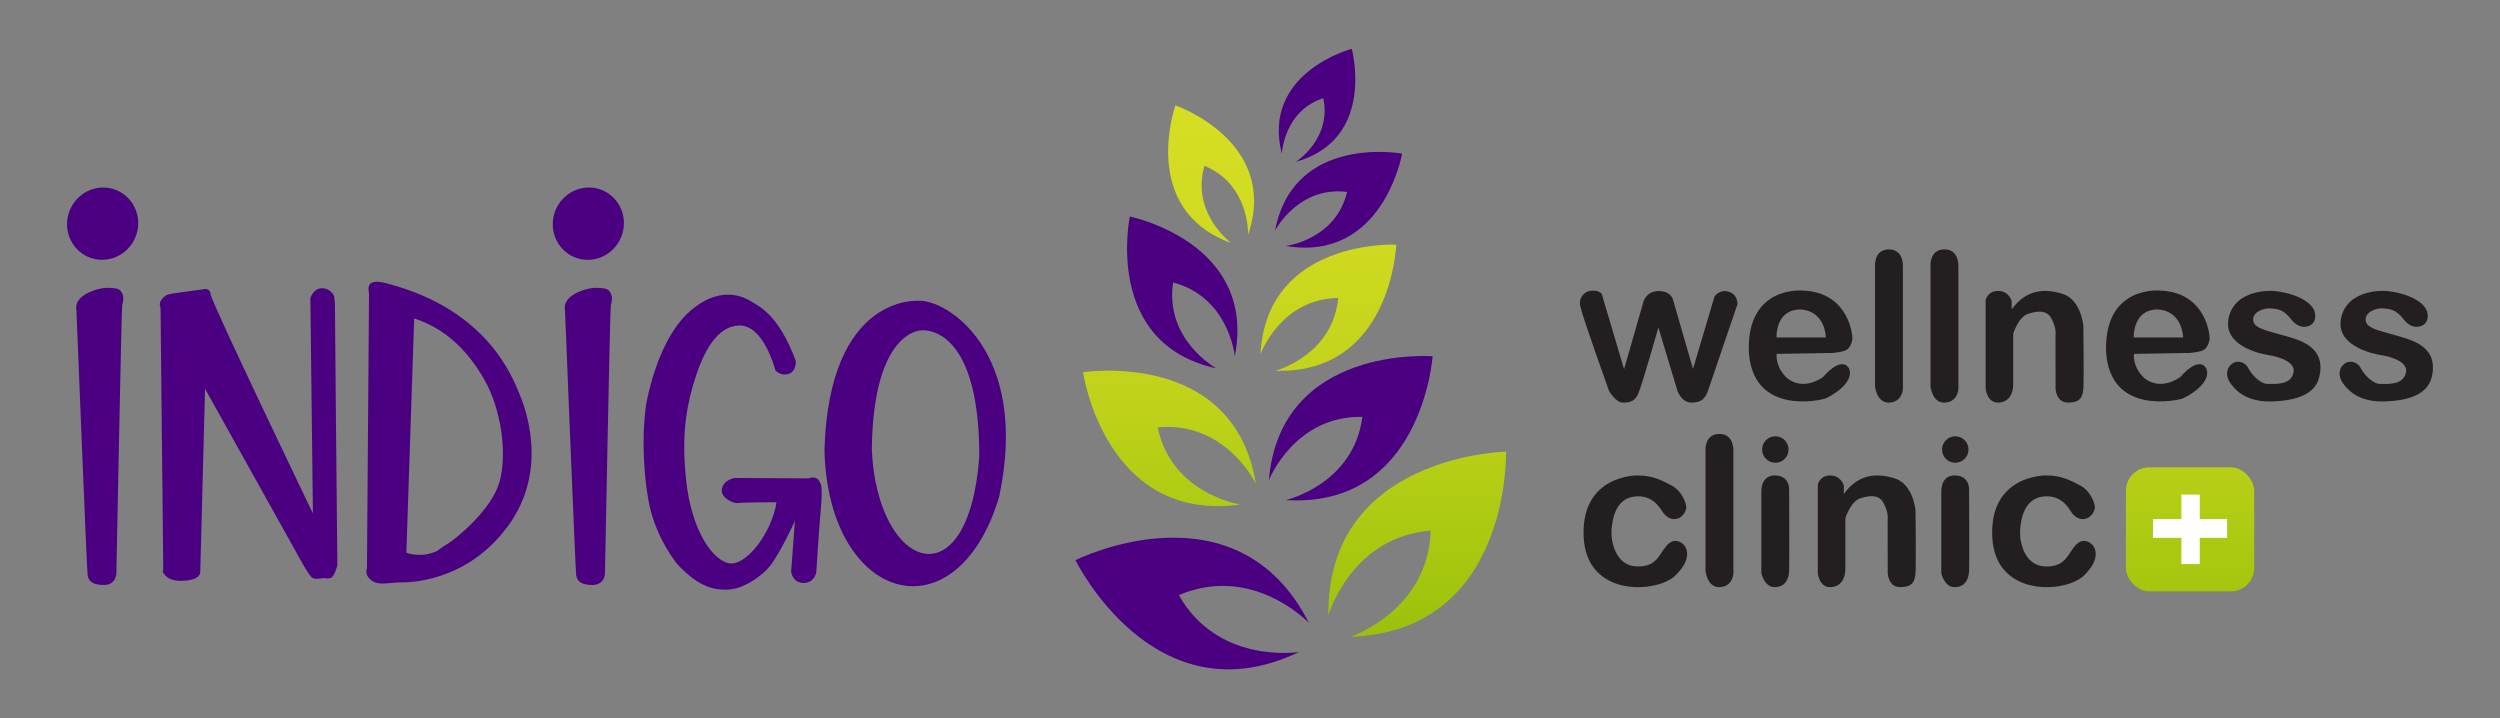 <svg xmlns="http://www.w3.org/2000/svg" xmlns:xlink="http://www.w3.org/1999/xlink" id="leaf" viewBox="0 0 1284.441 368.977"><rect x="0" y="0" width="1284.441" height="368.977" fill="#808080" stroke="none"/><defs><style>.cls-1{fill:url(#linear-gradient-2);}.cls-2{fill:#fff;}.cls-3{fill:url(#linear-gradient-4);}.cls-4{fill:url(#linear-gradient-3);}.cls-5{fill:url(#linear-gradient-5);}.cls-6{fill:#231f20;}.cls-7{fill:#4b0081;}.cls-8{fill:url(#linear-gradient);}</style><linearGradient id="linear-gradient" x1="1125.199" y1="69.533" x2="1125.199" y2="407.839" gradientUnits="userSpaceOnUse"><stop offset="0" stop-color="#d6de23"></stop><stop offset=".186" stop-color="#cfda20"></stop><stop offset=".441" stop-color="#bed219"></stop><stop offset=".734" stop-color="#a1c40d"></stop><stop offset="1" stop-color="#81b500"></stop></linearGradient><linearGradient id="linear-gradient-2" x1="728.122" y1="60.389" x2="728.122" y2="398.696" xlink:href="#linear-gradient"></linearGradient><linearGradient id="linear-gradient-3" x1="682.478" y1="60.389" x2="682.478" y2="398.696" xlink:href="#linear-gradient"></linearGradient><linearGradient id="linear-gradient-4" x1="600.811" y1="60.389" x2="600.811" y2="398.696" xlink:href="#linear-gradient"></linearGradient><linearGradient id="linear-gradient-5" x1="622.238" y1="60.389" x2="622.238" y2="398.696" xlink:href="#linear-gradient"></linearGradient></defs><path class="cls-6" d="M815.517,149.859s-4.723,1.889-3.621,7.399c1.102,5.51,14.798,43.608,14.798,43.608,0,0,3.463,5.982,7.084,5.982s6.14-.472,8.029-4.88c1.889-4.408,10.233-33.69,10.233-33.69l9.761,32.431s2.047,6.14,7.242,6.14,7.084-2.047,8.659-6.612,14.956-43.923,14.956-43.923c0,0,.315-5.038-4.566-6.455-4.88-1.417-7.242,2.519-7.242,2.519l-11.02,37.154-10.39-35.894s-1.107-4.086-7.244-4.086-7.712,5.031-7.712,5.031l-10.075,35.107-11.492-38.728s-2.361-2.834-7.399-1.102Z"></path><path class="cls-6" d="M941.461,181.345s4.251-.315,6.612-1.259,3.306-3.936,3.621-5.668-1.653-24.166-25.189-25.12c0,0-28.81-3.06-28.023,30.945,1.732,33.533,36.996,25.346,39.2,24.559s15.428-7.872,12.28-15.586c-4.251-6.612-13.224,4.408-13.224,4.408,0,0-9.603,7.557-18.419.787-6.455-5.825-5.51-12.594-5.51-12.594l28.652-.472ZM912.73,173.395s-.708-14.44,12.364-14.405c12.915.866,12.982,14.405,12.982,14.405h-25.346Z"></path><path class="cls-6" d="M1125.014,181.345s4.251-.315,6.612-1.259,3.306-3.936,3.621-5.668-1.653-24.166-25.189-25.12c0,0-28.81-3.06-28.023,30.945,1.732,33.533,36.996,25.346,39.2,24.559s15.428-7.872,12.28-15.586c-4.251-6.612-13.224,4.408-13.224,4.408,0,0-9.603,7.557-18.419.787-6.455-5.825-5.51-12.594-5.51-12.594l28.652-.472ZM1096.283,173.395s-.708-14.44,12.364-14.405c12.915.866,12.982,14.405,12.982,14.405h-25.346Z"></path><path class="cls-6" d="M963.344,136.635v62.028s.945,8.186,6.927,8.186,7.399-5.038,7.399-7.399v-62.342s.63-8.973-7.163-8.973-7.163,8.501-7.163,8.501Z"></path><path class="cls-6" d="M876.244,231.443v62.028s.945,8.186,6.927,8.186,7.399-5.038,7.399-7.399v-62.342s.63-8.973-7.163-8.973-7.163,8.501-7.163,8.501Z"></path><path class="cls-6" d="M991.851,136.635v62.028s.945,8.186,6.927,8.186,7.399-5.038,7.399-7.399v-62.342s.63-8.973-7.163-8.973-7.163,8.501-7.163,8.501Z"></path><path class="cls-6" d="M1020.176,158.99v40.617s.63,7.242,6.297,7.242,7.872-4.723,7.872-9.288v-26.133s2.676-8.659,7.714-10.233c5.038-1.574,9.761-2.047,12.122,2.834,2.361,4.88,1.889,6.455,1.889,9.367s.039,26.369.039,26.369c0,0,.276,7.084,6.416,7.084s7.557-2.676,7.872-7.399,0-31.958,0-31.958c0,0-1.102-13.539-10.705-16.53-9.603-2.991-18.892-2.047-26.133,8.029v-4.329s-1.417-5.192-6.927-5.192-6.455,4.72-6.455,4.72v4.802Z"></path><path class="cls-6" d="M933.938,253.798v40.617s.63,7.242,6.297,7.242,7.872-4.723,7.872-9.288v-26.133s2.676-8.659,7.714-10.233c5.038-1.574,9.761-2.047,12.122,2.834s1.889,6.455,1.889,9.367.039,26.369.039,26.369c0,0,.276,7.084,6.416,7.084s7.557-2.676,7.872-7.399c.315-4.723,0-31.958,0-31.958,0,0-1.102-13.539-10.705-16.53-9.603-2.991-18.892-2.047-26.133,8.029v-4.329s-1.417-5.192-6.927-5.192-6.455,4.72-6.455,4.72v4.802Z"></path><path class="cls-6" d="M1168.003,149.468s-19.679-1.498-22.985,13.93c-3.306,15.428,19.679,18.892,19.679,18.892,0,0,14.798,1.889,13.696,8.816-1.102,6.927-9.603,6.14-13.382,6.14s-8.501-5.143-9.866-8.081-5.353-4.303-8.081-2.519c-2.729,1.784-4.303,5.931-.84,10.627,3.463,4.696,9.577,9.465,21.699,8.97,12.122-.495,21.804-3.723,23.772-12.932s-1.496-15.664-13.303-19.443c-11.807-3.778-19.915-4.487-20.702-8.973s5.353-6.769,8.895-6.455,6.612.472,10.469,5.51c3.857,5.038,7.793,3.857,7.793,3.857,0,0,5.117-.315,4.644-6.297-.472-5.982-9.839-10.941-21.489-12.04Z"></path><path class="cls-6" d="M1225.788,149.468s-19.679-1.498-22.985,13.93c-3.306,15.428,19.679,18.892,19.679,18.892,0,0,14.798,1.889,13.696,8.816-1.102,6.927-9.603,6.14-13.382,6.14s-8.501-5.143-9.866-8.081c-1.364-2.939-5.353-4.303-8.081-2.519-2.729,1.784-4.303,5.931-.84,10.627,3.463,4.696,9.577,9.465,21.699,8.97,12.122-.495,21.804-3.723,23.772-12.932,1.968-9.21-1.496-15.664-13.303-19.443-11.807-3.778-19.915-4.487-20.702-8.973s5.353-6.769,8.895-6.455,6.612.472,10.469,5.51c3.857,5.038,7.793,3.857,7.793,3.857,0,0,5.117-.315,4.644-6.297s-9.839-10.941-21.489-12.04Z"></path><path class="cls-6" d="M841.126,244.276s-28.757-.419-27.498,31.277c1.259,31.696,37.705,29.151,46.993,20.256s5.668-14.641,4.566-15.822-4.88-4.172-8.895.315c-4.014,4.487-4.959,11.178-15.664,10.705s-13.067-13.145-12.673-18.577c.394-5.431,1.889-16.137,11.807-17.317,9.918-1.181,13.46,6.691,14.877,8.501,1.417,1.81,4.014,3.857,7.242,2.834,3.227-1.023,4.566-4.487,4.487-6.061s-1.968-7.95-7.399-10.863c-5.431-2.913-10.075-5.311-17.842-5.249Z"></path><path class="cls-6" d="M1051.051,244.276s-28.757-.419-27.498,31.277c1.259,31.696,37.705,29.151,46.993,20.256,9.288-8.895,5.668-14.641,4.566-15.822s-4.88-4.172-8.895.315c-4.014,4.487-4.959,11.178-15.664,10.705s-13.067-13.145-12.673-18.577c.394-5.431,1.889-16.137,11.807-17.317,9.918-1.181,13.46,6.691,14.877,8.501,1.417,1.81,4.014,3.857,7.242,2.834,3.227-1.023,4.566-4.487,4.487-6.061s-1.968-7.95-7.399-10.863-10.075-5.311-17.842-5.249Z"></path><path class="cls-6" d="M911.865,244.276s-6.927-.629-6.927,8.397v41.772s1.469,7.287,6.927,7.212c5.458-.075,7.137-4.273,7.347-8.261.21-3.988,0-42.191,0-42.191,0,0,.21-6.928-7.347-6.928Z"></path><circle class="cls-6" cx="912.121" cy="230.948" r="6.799"></circle><path class="cls-6" d="M1004.319,244.276s-6.927-.629-6.927,8.397v41.772s1.469,7.287,6.927,7.212c5.458-.075,7.137-4.273,7.347-8.261.21-3.988,0-42.191,0-42.191,0,0,.21-6.928-7.347-6.928Z"></path><circle class="cls-6" cx="1004.576" cy="230.948" r="6.799"></circle><rect class="cls-8" x="1092.247" y="240.102" width="65.904" height="63.718" rx="12" ry="12"></rect><polygon class="cls-2" points="1144.232 266.661 1130.177 266.661 1130.177 254.129 1120.748 254.129 1120.748 266.661 1106.166 266.661 1106.166 276.325 1120.748 276.325 1120.748 289.794 1130.177 289.794 1130.177 276.325 1144.232 276.325 1144.232 266.661"></polygon><path class="cls-7" d="M83.883,292.88l-1.395-134.714s-1.221-2.216.698-4.484,3.053-2.442,5.582-2.878,15.612-2.18,15.612-2.18c0,0,3.489-1.221,3.925,2.878s52.461,112.291,52.461,112.291l-1.308-110.677s1.635-5.037,5.952-5.037,6.345,3.663,6.345,4.644.393,2.943.327,4.121,1.243,133.506,1.243,133.506c0,0-1.439,6.28-3.663,6.672s-2.747-.131-3.794,0-4.121.85-5.56-.262-4.644-6.803-4.644-6.803l-50.324-90.225-2.442,93.907s.349,3.078-4.622,4.212c-4.971,1.134-10.379.698-12.908-1.744-2.529-2.442-1.483-3.227-1.483-3.227Z"></path><path class="cls-7" d="M266.513,201.477c-3.314-7.675-16.048-42.213-66.982-55.644,0,0-5.407-1.831-8.286-.698s-1.657,5.407-1.657,5.407l-1.047,141.465s-1.134,2.66,1.047,5.015c2.18,2.355,4.274,2.878,8.068,2.747s4.186-.523,7.98-.523,33.753.262,55.208-28.781c21.455-29.043,8.983-61.313,5.669-68.988ZM256.483,248.051c-4.274,14.391-22.851,29.13-25.794,30.875-2.944,1.744-6.214,4.186-6.214,4.186-8.198,3.837-15.699.872-15.699.872l4.012-120.358c15.394,4.884,27.124,15.786,36.02,31.354,8.896,15.568,11.949,38.68,7.675,53.071Z"></path><path class="cls-7" d="M290.28,159.395s-.916-3.14,1.962-6.149,9.812-5.625,15.045-5.364,5.495,1.047,6.541,2.878.393,4.84,0,5.887-3.009,137.365-3.009,137.365c0,0,.393,6.541-6.541,6.541s-7.849-3.009-8.242-4.971-5.756-136.188-5.756-136.188Z"></path><path class="cls-7" d="M398.384,190.314s-5.931-23.723-18.882-23.069c-12.952.654-19.624,17.53-23.548,31.136s-5.756,28.127-3.271,49.713c2.486,21.586,11.512,38.07,20.932,41.079,9.419,3.009,23.2-16.091,25.336-31.136,0,0-18.01.044-19.929.436-1.919.393-9.201-2.704-8.111-7.457s6.716-5.451,6.716-5.451l37.677.218s3.75-1.483,5.364,1.003c1.613,2.486,1.352,3.75,1.352,3.75,0,0,.458,3.38-.262,10.444s-2.355,32.837-2.355,32.837c0,0-.654,5.495-6.345,5.691-5.691.196-6.607-5.625-6.607-5.625l1.962-26.23s-7.522,16.484-12.755,23.025c-5.233,6.541-14.718,11.97-21.455,12.232s-14.521-.654-26.034-12.821c0,0-11.447-13.518-14.936-32.619-3.489-19.1-3.14-40.817-.785-52.155,2.355-11.338,8.722-34.276,22.72-46.05,13.998-11.774,25.38-7.719,30.482-4.579s14.391,7.195,23.2,30.744c0,0,.436,5.233-3.576,6.628s-6.89-1.744-6.89-1.744Z"></path><path class="cls-7" d="M471.733,154.555s-45.788-3.663-48.143,76.663c1.831,78.495,67.767,97.072,89.746,24.072,15.961-75.355-27.473-101.781-41.602-100.735ZM447.923,231.218c.581-61.645,25.38-61.487,25.38-61.487,0,0,29.951-4.186,29.828,64.889-5.495,75.093-52.33,58.609-55.208-3.401Z"></path><path class="cls-7" d="M39.257,159.395s-.916-3.14,1.962-6.149,9.812-5.625,15.045-5.364c5.233.262,5.495,1.047,6.541,2.878s.393,4.84,0,5.887-3.009,137.365-3.009,137.365c0,0,.393,6.541-6.541,6.541s-7.849-3.009-8.242-4.971-5.756-136.188-5.756-136.188Z"></path><path class="cls-7" d="M71.007,114.616c0,10.349-8.317,18.876-18.577,18.876s-18.307-8.527-17.979-18.876c.322-10.167,8.633-18.278,18.568-18.278s17.988,8.111,17.988,18.278Z"></path><path class="cls-7" d="M320.55,114.616c0,10.349-8.317,18.876-18.577,18.876s-18.307-8.527-17.979-18.876c.322-10.167,8.633-18.278,18.568-18.278s17.988,8.111,17.988,18.278Z"></path><path class="cls-1" d="M693.918,327.179c1.382-.497,39.874-14.053,41.135-54.548-40.415,3.202-52.136,42.241-52.567,43.645-.973-82.507,91.271-84.225,91.271-84.225,0,0,2.621,92.197-79.839,95.129Z"></path><path class="cls-7" d="M660.66,256.926c1.21-.307,34.892-8.6,39.3-42.753-34.455-.626-47.591,31.434-48.072,32.586,5.984-69.88,84.163-63.724,84.163-63.724,0,0-5.389,78.213-75.391,73.891Z"></path><path class="cls-4" d="M655.306,190.481c1.02-.293,29.413-8.241,32.242-37.376-29.289.392-39.59,27.981-39.967,28.973,3.211-59.529,69.795-56.394,69.795-56.394,0,0-2.482,66.593-62.07,64.797Z"></path><path class="cls-7" d="M660.651,126.372c.892-.13,25.718-3.566,31.444-27.779-24.712-3.031-36.554,19.023-36.986,19.815,9.535-49.768,65.254-39.487,65.254-39.487,0,0-9.732,55.801-59.712,47.451Z"></path><path class="cls-7" d="M665.732,83.167c.64-.422,18.495-12.042,14.144-32.738-20.106,6.604-21.241,27.851-21.287,28.616-10.66-41.732,35.919-53.97,35.919-53.97,0,0,12.69,46.444-28.777,58.093Z"></path><path class="cls-7" d="M667.426,334.978c-1.455.201-41.841,6.066-61.758-29.214,37.281-15.928,65.788,13.206,66.821,14.249-37.445-73.527-119.942-32.222-119.942-32.222,0,0,40.484,82.874,114.879,47.187Z"></path><path class="cls-3" d="M637.214,259.205c-1.23-.214-35.444-5.927-42.431-39.648,34.308-3.239,49.839,27.732,50.406,28.844-11.27-69.224-88.756-57.153-88.756-57.153,0,0,11.309,77.579,80.781,67.957Z"></path><path class="cls-7" d="M624.863,189.227c-.917-.533-26.512-15.171-22.144-44.115,28.307,7.529,31.563,36.798,31.687,37.852,11.416-58.512-53.919-71.724-53.919-71.724,0,0-13.847,65.184,44.377,77.987Z"></path><path class="cls-5" d="M632.505,124.843c-.713-.552-20.624-15.773-13.679-39.664,22.999,9.537,22.439,34.563,22.424,35.465,16.22-48.007-37.333-66.51-37.333-66.51,0,0-19.021,53.354,28.587,70.71Z"></path></svg>